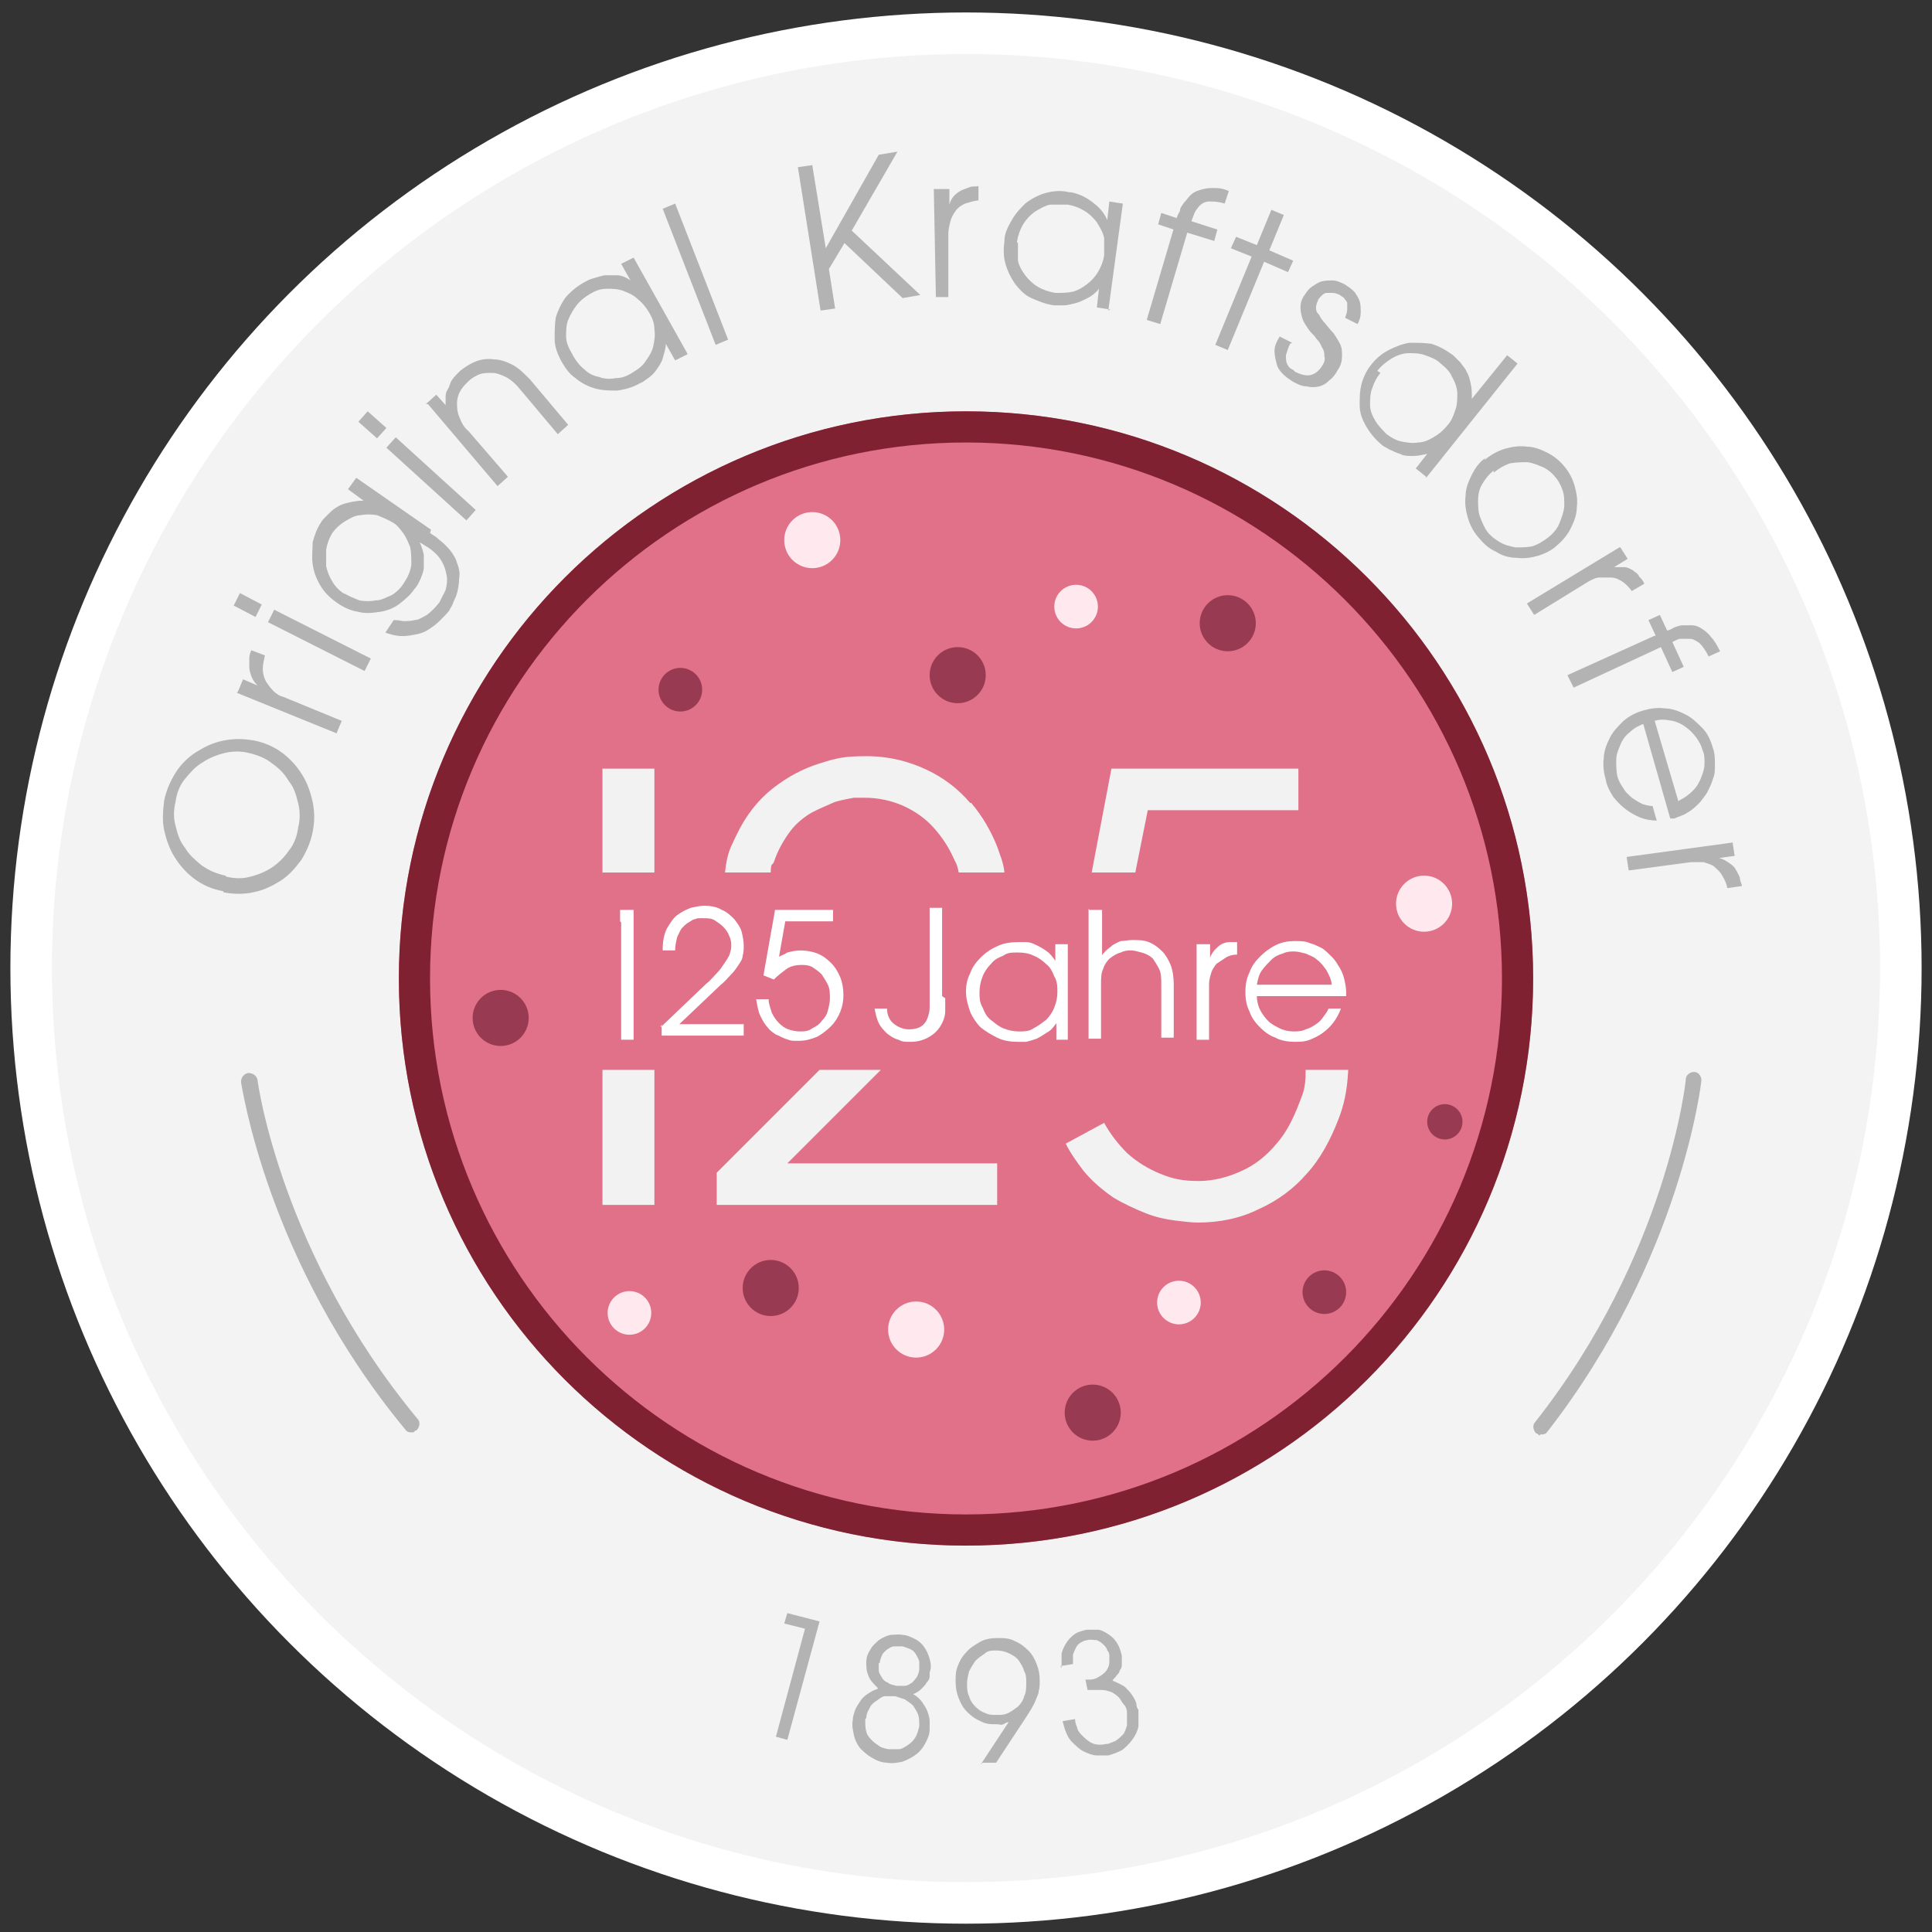 <?xml version="1.0" encoding="UTF-8"?>
<svg id="Ebene_1" xmlns="http://www.w3.org/2000/svg" width="186" height="186" version="1.1" viewBox="0 0 186 186">
  <rect x="0" y="0" width="186" height="186" fill="#333333" stroke="none"/>
  <!-- Generator: Adobe Illustrator 29.0.0, SVG Export Plug-In . SVG Version: 2.1.0 Build 186)  -->
  <defs>
    <style>
      .st0 {
        fill: #993a53;
      }

      .st1 {
        fill: #fff;
      }

      .st2 {
        fill: #f2f2f2;
      }

      .st3 {
        fill: #f3f3f3;
        stroke: #fff;
        stroke-miterlimit: 10;
        stroke-width: 4px;
      }

      .st4 {
        fill: #e07188;
      }

      .st5 {
        fill: #b3b3b3;
      }

      .st6 {
        fill: #7f2131;
      }

      .st7 {
        fill: #ffe9ee;
      }
    </style>
  </defs>
  <circle class="st3" cx="93" cy="93.2" r="90"/>
  <circle class="st4" cx="93" cy="94.2" r="54.6"/>
  <path class="st6" d="M93,42.6c28.4,0,51.6,23.1,51.6,51.6s-23.1,51.6-51.6,51.6-51.6-23.1-51.6-51.6,23.1-51.6,51.6-51.6M93,39.6c-30.1,0-54.6,24.4-54.6,54.6s24.4,54.6,54.6,54.6,54.6-24.4,54.6-54.6-24.4-54.6-54.6-54.6h0Z"/>
  <g>
    <path class="st5" d="M21.5,85.8c-1.1-.2-2-.6-2.8-1.2-.8-.6-1.4-1.3-1.9-2.1s-.8-1.7-1-2.6c-.2-.9-.1-1.9,0-2.8.2-1,.6-1.9,1.1-2.7.5-.8,1.2-1.5,2-2,.8-.5,1.6-.9,2.6-1.1,1-.2,1.9-.2,3,0,1,.2,1.9.6,2.7,1.2s1.4,1.3,1.9,2.1c.5.8.8,1.7,1,2.6.2,1,.2,1.9,0,2.9-.2,1-.6,1.9-1.1,2.7-.6.8-1.2,1.5-2,2s-1.6.9-2.6,1.1c-.9.2-1.9.2-2.9,0ZM21.8,84.4c.8.2,1.6.2,2.3,0,.8-.2,1.5-.5,2.1-.9.6-.4,1.2-1,1.6-1.6.5-.6.8-1.4.9-2.2.2-.8.2-1.6,0-2.4-.2-.8-.4-1.5-.9-2.1-.4-.7-.9-1.2-1.6-1.7-.6-.5-1.4-.8-2.2-1-.8-.2-1.6-.2-2.4,0-.8.2-1.5.5-2.1.9-.7.4-1.2,1-1.7,1.6-.5.6-.8,1.4-.9,2.2-.2.8-.2,1.6,0,2.3.2.8.4,1.5.9,2.1.4.7,1,1.2,1.6,1.7.7.5,1.4.8,2.3,1Z"/>
    <path class="st5" d="M22.9,66.6l.5-1.2,1.4.6h0c-.3-.3-.5-.6-.6-.9-.1-.3-.2-.6-.2-.9,0-.3,0-.6,0-.8,0-.3.1-.6.2-.8l1.3.5c-.1.5-.2.9-.2,1.3,0,.4.1.8.3,1.2.2.3.4.6.7.9.3.3.6.5,1,.6l5.6,2.3-.5,1.2-9.6-3.9Z"/>
    <path class="st5" d="M22.5,58.3l.6-1.2,2.1,1.1-.6,1.2-2.1-1.1ZM25.8,59.9l.6-1.2,9.3,4.7-.6,1.2-9.3-4.7Z"/>
    <path class="st5" d="M41.4,51.3c.2.2.5.3.7.5.2.2.5.4.7.6.2.2.5.5.7.8.2.3.4.6.5,1,.2.5.3,1,.2,1.5,0,.5-.1,1-.2,1.4-.1.4-.3.7-.4,1s-.3.5-.3.6c-.2.3-.5.6-.9,1-.4.4-.8.7-1.3,1s-1.1.4-1.8.5-1.4,0-2.2-.3l.8-1.2c.2,0,.5,0,.9.1.3,0,.7,0,1.1-.1.4,0,.8-.3,1.2-.5.4-.3.8-.7,1.2-1.2.2-.4.4-.8.6-1.2.1-.4.2-.9.1-1.4s-.2-.9-.5-1.4c-.3-.5-.7-.9-1.3-1.3l-.8-.5h0c.2.4.3.8.4,1.2,0,.4,0,.8,0,1.2,0,.4-.2.8-.3,1.1-.2.4-.3.7-.6,1-.4.6-.9,1-1.4,1.4s-1.2.7-1.9.8c-.7.1-1.4.2-2.1,0-.7-.1-1.4-.4-2.1-.9-.7-.5-1.2-1-1.6-1.7s-.6-1.3-.7-2c-.1-.7,0-1.4,0-2.1.2-.7.4-1.3.8-1.9.1-.2.3-.4.6-.7s.5-.5.8-.7c.3-.2.7-.4,1.2-.5.4-.1.9-.2,1.5-.2h0s-1.5-1.1-1.5-1.1l.8-1.1,7.2,5ZM33.1,57.1c.5.3,1,.5,1.5.7.5.1,1.1.1,1.6,0,.5,0,1-.3,1.5-.5.5-.3.9-.7,1.2-1.2.4-.6.6-1.1.7-1.7,0-.6,0-1.1-.1-1.7-.2-.5-.4-1-.7-1.4-.3-.4-.6-.8-1-1-.5-.3-1-.5-1.5-.7-.5-.1-1.1-.1-1.6,0-.5,0-1,.3-1.5.6-.5.3-.9.7-1.2,1.1-.3.5-.5,1-.6,1.6,0,.5,0,1.1,0,1.6.1.5.3,1,.6,1.5.3.5.7.9,1.2,1.2Z"/>
    <path class="st5" d="M34.5,40.6l.9-1,1.8,1.6-.9,1-1.8-1.6ZM37.2,43.1l.9-1,7.7,7-.9,1-7.7-7Z"/>
    <path class="st5" d="M41,38.9l1-.9.9,1h0c0-.2,0-.4,0-.7s0-.5.2-.8.2-.6.4-.9c.2-.3.5-.6.8-.9.5-.4,1-.7,1.5-.9.5-.2,1.1-.3,1.8-.2.5,0,1.1.2,1.7.5.6.3,1.1.8,1.7,1.4l3.7,4.4-1,.9-3.7-4.4c-.4-.5-.9-.9-1.3-1.1-.4-.2-.9-.4-1.3-.4-.5,0-1,0-1.4.2-.4.2-.7.4-.9.6-.2.2-.5.5-.7.8s-.4.8-.4,1.3c0,.4,0,.8.2,1.3.2.5.4,1,.9,1.4l3.8,4.4-1,.9-6.7-7.9Z"/>
    <path class="st5" d="M66.2,34.1l-1.2.6-.9-1.6h0c0,.5-.2,1-.3,1.4s-.4.8-.6,1.1c-.2.3-.5.6-.8.8-.3.2-.5.4-.8.5-.7.4-1.4.6-2.2.7-.7,0-1.4,0-2.1-.2-.7-.2-1.3-.5-1.9-1-.6-.4-1-1-1.4-1.7-.3-.6-.6-1.3-.6-2,0-.7,0-1.4.1-2.1.2-.7.5-1.3.9-1.9.5-.6,1.1-1.1,1.8-1.5.2-.1.5-.3.9-.4.3-.1.7-.2,1.1-.3.4,0,.8,0,1.2,0s.9.2,1.3.5h0s-.9-1.6-.9-1.6l1.2-.6,5.1,9.1ZM55.2,34.3c.3.5.6.9,1.1,1.3.4.4.9.6,1.4.7.5.2,1.1.2,1.6.1.6,0,1.1-.2,1.7-.6.5-.3.9-.6,1.2-1.1.3-.4.6-.9.7-1.4.1-.5.2-1,.1-1.6,0-.6-.2-1.1-.5-1.6-.3-.5-.6-.9-1.1-1.3-.4-.4-.9-.6-1.4-.8-.5-.2-1.1-.2-1.6-.2-.6,0-1.1.2-1.6.5-.5.3-.9.6-1.3,1.1-.3.4-.6.9-.8,1.4-.2.5-.2,1.1-.2,1.6,0,.6.3,1.2.6,1.7Z"/>
    <path class="st5" d="M63.8,20.1l1.2-.5,5.1,13.1-1.2.5-5.1-13.1Z"/>
    <path class="st5" d="M76.8,16.1l1.4-.2,1.3,8h0s5.1-9,5.1-9l1.8-.3-4.4,7.6,6.6,6.2-1.7.3-5.6-5.3-1.5,2.5.6,3.8-1.4.2-2.2-13.9Z"/>
    <path class="st5" d="M90.1,18.2h1.3s0,1.5,0,1.5h0c.1-.4.3-.7.5-.9.2-.2.5-.4.7-.5.3-.1.5-.2.8-.3s.6,0,.8-.1v1.4c-.4,0-.9.2-1.3.3-.4.2-.7.4-.9.7-.2.3-.4.6-.5,1-.1.4-.2.8-.2,1.2v6.1c.1,0-1.2,0-1.2,0l-.2-10.4Z"/>
    <path class="st5" d="M106.9,29.8l-1.3-.2.2-1.8h0c-.3.4-.7.7-1.1.9-.4.2-.8.4-1.2.5-.4.1-.8.2-1.1.2-.4,0-.7,0-.9,0-.8-.1-1.5-.4-2.2-.7s-1.2-.9-1.6-1.4c-.4-.6-.7-1.2-.9-1.9s-.2-1.4-.1-2.2c0-.7.3-1.3.7-2s.8-1.1,1.3-1.6c.5-.4,1.2-.8,1.9-1,.7-.2,1.5-.3,2.3-.1.3,0,.6.1.9.2.3.1.7.3,1,.5.3.2.7.5,1,.8.3.3.6.7.8,1.2h0s.2-1.8.2-1.8l1.3.2-1.4,10.3ZM98,23.4c0,.6,0,1.1,0,1.7.1.5.4,1,.7,1.4.3.4.7.8,1.2,1.1.5.3,1.1.5,1.7.6.6,0,1.1,0,1.6-.1s1-.4,1.4-.7c.4-.3.8-.7,1.1-1.2.3-.5.5-1,.6-1.6,0-.6,0-1.1,0-1.7-.1-.5-.4-1-.7-1.5-.3-.4-.7-.8-1.2-1.1s-1-.5-1.6-.6c-.6,0-1.1,0-1.7,0-.5.1-1,.4-1.5.7-.4.3-.8.7-1.1,1.2-.3.5-.5,1.1-.6,1.7Z"/>
    <path class="st5" d="M113,22.1l-1.5-.5.3-1.1,1.5.5c0-.2.2-.5.3-.7,0-.3.2-.5.4-.8.2-.2.4-.5.6-.7.2-.2.5-.4.9-.5.3-.1.7-.2,1.2-.2.5,0,1,0,1.6.3l-.4,1.2c-.6-.2-1.1-.2-1.5-.2-.4,0-.7.2-.9.4-.2.2-.4.5-.5.7-.1.3-.2.5-.3.8h0c0,0,2.5.8,2.5.8l-.3,1.1-2.6-.8-2.6,8.8-1.3-.4,2.6-8.8Z"/>
    <path class="st5" d="M120.5,24.7l-2-.8.5-1.1,2,.8,1.4-3.4,1.2.5-1.4,3.4,2.3,1-.5,1.1-2.3-1-3.5,8.5-1.2-.5,3.5-8.5Z"/>
    <path class="st5" d="M124.2,33.1c-.2.4-.3.8-.4,1.1,0,.3,0,.6.1.8s.2.4.4.5.3.2.4.3c.6.3,1.1.4,1.5.3s.8-.4,1.1-.9c.2-.3.3-.6.2-.9,0-.3,0-.5-.2-.8-.1-.2-.2-.5-.4-.7-.2-.2-.3-.4-.4-.5-.2-.2-.4-.4-.6-.7s-.4-.6-.5-.9c-.1-.3-.2-.7-.2-1.1,0-.4.1-.8.4-1.2.2-.3.4-.6.7-.8.3-.2.6-.4.9-.5.4-.1.7-.1,1.1-.1.4,0,.8.2,1.2.4.3.2.6.4.9.7.2.3.4.6.5.9s.1.7.1,1.1c0,.4-.1.7-.3,1.1h0s-1.2-.6-1.2-.6c.1-.3.2-.6.2-.8,0-.2,0-.4,0-.6,0-.2-.2-.3-.3-.5-.1-.1-.3-.2-.4-.3-.2-.1-.5-.2-.7-.2-.2,0-.4,0-.6,0-.2,0-.4.2-.5.3-.1.1-.3.3-.3.4-.1.2-.2.5-.2.7,0,.2,0,.4.2.6s.2.4.4.6c.1.2.3.3.4.5.2.2.4.5.7.8.2.3.4.6.6,1s.2.7.2,1.2c0,.4-.1.9-.4,1.3h0c-.2.4-.5.8-.8,1-.3.3-.6.5-1,.6-.4.1-.8.1-1.2,0-.4,0-.9-.2-1.4-.5-.3-.2-.6-.4-.9-.7s-.5-.6-.6-1c-.1-.4-.2-.8-.2-1.2,0-.5.2-.9.5-1.4h0c0,0,1.2.6,1.2.6Z"/>
    <path class="st5" d="M137.3,45.9l-1-.8,1.1-1.4h0c-.5.1-.9.2-1.4.2-.4,0-.9,0-1.2-.2-.4-.1-.7-.3-1-.4-.3-.2-.6-.3-.8-.5-.6-.5-1.1-1.1-1.5-1.8-.4-.7-.6-1.3-.6-2,0-.7,0-1.4.2-2.1s.5-1.3,1-1.9c.4-.5,1-1,1.6-1.3.6-.3,1.3-.6,2-.7.7,0,1.4,0,2.1.1.7.2,1.4.6,2.1,1.1.2.2.4.4.7.7.2.3.5.6.6.9.2.3.3.7.4,1.2.1.4.1.9.1,1.4h0s3.4-4.2,3.4-4.2l1,.8-8.8,11ZM132.9,35.9c-.4.5-.6.9-.8,1.5-.2.5-.2,1.1-.2,1.6,0,.5.2,1,.5,1.5.3.5.7.9,1.1,1.3.4.3.9.6,1.4.7.5.1,1.1.2,1.6.1.5,0,1-.2,1.5-.5s.9-.6,1.3-1.1c.4-.4.6-.9.8-1.5.2-.5.2-1.1.2-1.6,0-.5-.2-1.1-.5-1.6-.2-.5-.6-.9-1.1-1.3-.4-.4-.9-.6-1.5-.8-.5-.2-1.1-.2-1.6-.2-.5,0-1.1.2-1.6.5-.5.3-1,.7-1.4,1.2Z"/>
    <path class="st5" d="M142.9,44.3c.6-.5,1.3-.9,2-1.1.7-.2,1.4-.3,2.1-.2.7,0,1.4.3,2,.6.6.3,1.2.8,1.6,1.3.5.6.8,1.2,1,1.9.2.7.3,1.4.2,2.1,0,.7-.3,1.4-.6,2s-.8,1.2-1.3,1.6c-.5.5-1.2.8-1.8,1-.7.2-1.4.3-2.1.2-.7,0-1.4-.2-2-.6-.7-.3-1.2-.8-1.7-1.4-.5-.6-.8-1.2-1-1.9-.2-.7-.3-1.4-.2-2.1,0-.7.3-1.4.6-2s.7-1.2,1.3-1.6ZM143.8,45.3c-.5.4-.8.8-1.1,1.3s-.4,1-.4,1.6c0,.5,0,1.1.2,1.6.2.5.4,1,.7,1.4.3.4.7.7,1.2,1s1,.4,1.5.5c.5,0,1.1,0,1.6-.1.6-.2,1.1-.5,1.6-.9.5-.4.9-.9,1.1-1.5.2-.5.4-1.1.4-1.6,0-.5,0-1-.2-1.5-.2-.5-.4-.9-.7-1.2-.3-.4-.7-.7-1.1-.9-.5-.2-.9-.4-1.5-.5-.5,0-1.1,0-1.7.1-.6.2-1.1.5-1.6.9Z"/>
    <path class="st5" d="M156,52.7l.7,1.1-1.3.8h0c.4,0,.7,0,1,0s.6.2.8.3c.2.2.5.3.6.6.2.2.4.4.5.7l-1.2.7c-.3-.4-.6-.7-.9-.9-.3-.2-.7-.4-1.1-.4-.4,0-.7,0-1.1,0-.4,0-.7.2-1.1.4l-5.2,3.2-.7-1.1,8.9-5.4Z"/>
    <path class="st5" d="M159.4,61.2l-.7-1.5,1.1-.5.7,1.5c.2,0,.5-.2.7-.3.3-.1.5-.2.8-.2.3,0,.6,0,.9,0,.3,0,.6.1.9.3s.6.4.9.8c.3.3.6.8.9,1.4l-1.1.5c-.3-.6-.6-1-.9-1.3-.3-.2-.6-.4-.9-.4s-.6,0-.9,0c-.3,0-.5.2-.8.3h0s1.1,2.4,1.1,2.4l-1.1.5-1.1-2.4-8.4,3.9-.6-1.2,8.4-3.8Z"/>
    <path class="st5" d="M158.2,69.7c-.5.2-.9.4-1.3.8-.4.3-.7.7-.9,1.2-.2.5-.4.9-.4,1.5,0,.5,0,1,.1,1.5.1.4.3.8.6,1.2.2.4.5.6.8.9.3.2.6.4,1,.6.3.1.7.2,1,.2l.4,1.4c-.5,0-1.1-.1-1.6-.3-.5-.2-1-.5-1.4-.8-.4-.3-.8-.7-1.2-1.2-.3-.5-.6-1-.7-1.6-.2-.7-.3-1.4-.2-2.1,0-.7.3-1.4.6-2,.3-.6.8-1.1,1.3-1.6.6-.5,1.2-.8,1.9-1,.7-.2,1.4-.3,2.1-.2.7,0,1.4.3,2,.6.6.3,1.1.8,1.6,1.3.5.5.8,1.2,1,1.9.2.5.2,1.1.2,1.6,0,.5,0,1-.2,1.4-.1.4-.3.8-.5,1.2-.2.4-.5.7-.7,1-.4.4-.8.8-1.2,1-.4.3-.9.4-1.3.6,0,0-.1,0-.2,0,0,0-.1,0-.2,0l-2.6-9.1ZM161.6,77.1c.6-.3,1-.6,1.4-1,.4-.4.6-.8.8-1.3s.3-.9.3-1.3c0-.5,0-.9-.2-1.3-.1-.4-.3-.8-.6-1.2-.3-.4-.6-.7-1-1-.4-.3-.8-.5-1.3-.6-.5-.1-1.1-.2-1.7,0l2.3,7.8Z"/>
    <path class="st5" d="M166.8,81.1l.2,1.3-1.5.2h0c.4.1.7.3,1,.5.3.2.5.4.6.6s.3.5.4.8c0,.3.2.6.2.8l-1.4.2c-.1-.5-.3-.9-.5-1.2-.2-.4-.5-.6-.8-.9-.3-.2-.7-.3-1-.4-.4,0-.8,0-1.2,0l-6,.8-.2-1.3,10.3-1.4Z"/>
  </g>
  <g>
    <path class="st5" d="M77.5,156.8l-2-.5.3-1,3.1.8-3.1,11.4-1.1-.3,2.8-10.4Z"/>
    <path class="st5" d="M84.5,162.5c-.4-.4-.8-.8-.9-1.2-.2-.4-.2-.9-.2-1.3,0-.5.2-.9.4-1.2.2-.4.5-.6.8-.9.3-.2.7-.4,1.1-.5.4,0,.8-.1,1.2,0,.4,0,.8.2,1.2.4.4.2.7.5.9.8.2.3.4.7.5,1.1.1.4.2.8,0,1.3,0,0,0,.2,0,.4,0,.2-.1.4-.3.6-.1.2-.3.4-.5.6-.2.2-.5.4-.8.5.4.2.7.5.9.8s.4.6.5.9c.1.3.2.6.2.9s0,.6,0,.8c0,.5-.2.9-.4,1.3-.2.4-.5.8-.9,1.1-.4.3-.8.5-1.3.7-.5.1-1,.2-1.5.1-.5,0-1-.2-1.5-.5s-.8-.6-1.1-.9c-.3-.4-.5-.8-.6-1.3-.1-.5-.2-.9-.1-1.4,0-.3.1-.6.2-.9.1-.3.3-.6.5-.9.2-.3.4-.5.7-.7.3-.2.6-.4,1-.5ZM83.3,165.5c0,.5,0,.9.1,1.2.1.4.3.6.6.9.2.2.5.4.8.6.3.1.6.2.8.2.3,0,.6,0,.9,0,.3,0,.6-.2.9-.4.3-.2.5-.4.7-.7.2-.3.3-.7.4-1.1,0-.4,0-.8-.1-1.1s-.3-.6-.5-.9c-.2-.2-.5-.4-.8-.6-.3-.1-.6-.2-.9-.3-.3,0-.7,0-1,0-.3,0-.6.3-.9.5-.3.2-.5.4-.6.7-.2.3-.3.6-.3.9ZM84.6,160.1c0,.2,0,.4,0,.7s.2.5.3.7c.1.2.3.4.6.5.2.2.5.2.8.3.3,0,.5,0,.8,0,.3,0,.5-.2.7-.3.2-.2.3-.3.5-.6.1-.2.2-.5.2-.7,0-.2,0-.5,0-.7,0-.2-.2-.5-.3-.7s-.3-.4-.5-.5c-.2-.1-.5-.2-.8-.3-.3,0-.6,0-.8,0-.3,0-.5.2-.7.3-.2.2-.4.3-.5.6-.1.2-.2.5-.2.7Z"/>
    <path class="st5" d="M94.4,169.9l2.7-4.1h0c-.2,0-.3.1-.5.2s-.4,0-.6,0c-.6,0-1.1,0-1.6-.3-.5-.2-.9-.5-1.3-.9-.4-.4-.6-.8-.8-1.3-.2-.5-.3-1-.3-1.6,0-.5,0-1,.2-1.5.2-.5.4-.9.8-1.3.3-.4.8-.7,1.3-1,.5-.3,1.1-.4,1.7-.4.6,0,1.2,0,1.7.3.5.2.9.5,1.3.9.4.4.6.8.8,1.3.2.5.3,1,.3,1.6,0,.3,0,.7-.1,1,0,.3-.2.6-.3.9-.1.3-.3.6-.4.8-.2.3-.3.5-.5.8l-2.9,4.4h-1.3ZM98.8,161.9c0-.3,0-.7-.2-1-.1-.4-.3-.7-.5-1-.2-.3-.5-.5-.9-.7-.4-.2-.8-.3-1.3-.3-.4,0-.8,0-1.1.3-.3.2-.6.4-.9.7-.2.3-.4.6-.6,1-.1.4-.2.8-.2,1.2,0,.4,0,.8.2,1.2.1.4.3.7.6,1,.3.3.6.5.9.6.4.2.7.2,1.2.2.4,0,.7,0,1.1-.2s.6-.4.9-.6c.3-.3.5-.6.6-1,.2-.4.2-.8.2-1.3Z"/>
    <path class="st5" d="M102.2,160.6c0-.5,0-1,0-1.4.1-.4.3-.8.5-1.1.2-.3.5-.6.8-.8.3-.2.7-.3,1.1-.4.4,0,.9,0,1.2,0,.4.1.7.3,1,.5.3.2.6.5.8.9.2.3.3.7.4,1.1,0,.3,0,.5,0,.8,0,.2,0,.4-.2.6,0,.2-.2.4-.3.5-.1.2-.3.3-.4.5.5.2.9.4,1.2.6.3.3.5.5.7.8.2.3.3.5.4.8,0,.3.1.5.2.6,0,.6,0,1.1,0,1.6-.1.5-.3.9-.6,1.3-.3.4-.6.7-1,1-.4.2-.9.4-1.3.5-.3,0-.6,0-1.1,0-.4,0-.9-.2-1.3-.4-.4-.2-.8-.6-1.2-1-.4-.5-.6-1.1-.8-1.9l1.2-.2c0,.3.1.6.2.8,0,.2.2.5.4.7.3.3.6.6,1,.8.4.2.9.2,1.4.1.3,0,.6-.2.9-.3.3-.2.5-.4.7-.6s.3-.6.4-.9c0-.4,0-.7,0-1.2,0-.3-.1-.6-.3-.8s-.3-.5-.5-.7-.5-.4-.7-.5c-.3-.1-.6-.2-.9-.2-.2,0-.4,0-.6,0-.2,0-.5,0-.8,0l-.2-1s0,0,.2,0c0,0,.2,0,.2,0,.5,0,.8-.2,1.1-.4.3-.2.5-.4.6-.6.1-.2.2-.4.2-.7,0-.2,0-.4,0-.5,0-.2,0-.4-.2-.6,0-.2-.2-.4-.4-.6-.2-.2-.4-.3-.6-.4-.3,0-.6-.1-.9,0-.2,0-.4.1-.6.2-.2.1-.4.3-.5.5-.1.2-.2.4-.3.7,0,.3,0,.6,0,.9l-1.2.2Z"/>
  </g>
  <path class="st5" d="M39.7,137.9c-.3,0-.5,0-.7-.3-13.4-16.2-15.7-33.2-15.8-33.4,0-.4.2-.8.7-.9.4,0,.8.2.9.7,0,.2,2.3,16.8,15.4,32.6.3.3.2.8-.1,1.1-.1,0-.2.1-.3.2Z"/>
  <path class="st5" d="M148.3,138.1c.3,0,.5,0,.7-.3,12.9-16.6,14.8-33.7,14.8-33.8,0-.4-.3-.8-.7-.8-.4,0-.8.3-.8.7,0,.2-1.8,16.9-14.5,33-.3.3-.2.8.1,1.1.1,0,.2.1.3.2Z"/>
  <circle class="st0" cx="48.2" cy="98" r="2.7"/>
  <circle class="st0" cx="92.2" cy="65" r="2.7"/>
  <circle class="st0" cx="139.1" cy="108" r="1.7"/>
  <circle class="st0" cx="74.2" cy="124" r="2.7"/>
  <circle class="st0" cx="105.2" cy="136" r="2.7"/>
  <circle class="st0" cx="118.2" cy="60" r="2.7"/>
  <circle class="st7" cx="113.5" cy="125.4" r="2.1"/>
  <circle class="st7" cx="88.2" cy="128" r="2.7"/>
  <circle class="st7" cx="137.1" cy="87" r="2.7"/>
  <circle class="st7" cx="78.2" cy="52" r="2.7"/>
  <circle class="st7" cx="60.6" cy="126.4" r="2.1"/>
  <g>
    <path class="st1" d="M59.7,88.7h0v-1.1h1.3v12.5h-1.2s0-11.3,0-11.3Z"/>
    <path class="st1" d="M63.6,98.9l4.4-4.2c.4-.3.7-.7,1-1s.5-.6.7-.9c.2-.3.4-.6.5-.8.1-.3.2-.6.2-.9s0-.6-.2-1c-.1-.3-.3-.6-.6-.9-.2-.2-.5-.4-.8-.6-.3-.2-.7-.2-1.1-.2s-.1,0-.3,0-.3,0-.5.1c-.2,0-.4.2-.6.3-.2.1-.4.3-.6.5-.2.2-.3.5-.5.9-.1.4-.2.8-.2,1.3h-1.2c0-.8.1-1.5.4-2.1.3-.5.6-1,1-1.3.4-.3.8-.5,1.3-.7.5-.1.9-.2,1.3-.2.6,0,1.2.1,1.7.4.5.2.9.6,1.2.9.3.4.6.8.7,1.2s.2.9.2,1.3,0,.7-.1,1c0,.3-.2.6-.4.9s-.4.6-.7.9c-.3.3-.6.7-1,1l-4,3.8h6.2v1.1h-7.9s0-1.1,0-1.1Z"/>
    <path class="st1" d="M74.6,87.6h5.6v1.1h-4.6l-.6,3.4c.2-.1.5-.2.8-.4.4-.1.8-.2,1.3-.2s1.1.1,1.6.3c.5.2.9.5,1.3.9.4.4.7.9.9,1.4.2.5.3,1.1.3,1.7s-.1,1.1-.3,1.6c-.2.5-.5,1-.9,1.4-.4.4-.8.7-1.3,1-.5.2-1.1.4-1.7.4s-.4,0-.6,0c-.3,0-.5-.1-.8-.2-.3-.1-.6-.3-.9-.4-.3-.2-.6-.4-.8-.7-.3-.3-.5-.7-.7-1.1-.2-.4-.3-1-.4-1.6h1.2c0,.5.2.9.3,1.3.2.4.4.7.7,1,.3.3.6.5.9.6.3.1.7.2,1.1.2s.8,0,1.2-.3c.4-.2.7-.4.9-.7.3-.3.5-.6.6-1,.1-.4.2-.8.2-1.2s0-.9-.2-1.3c-.2-.4-.4-.7-.6-1-.3-.3-.6-.5-.9-.7-.4-.2-.7-.2-1.1-.2s-1,.1-1.4.4c-.4.3-.8.6-1.2,1l-1-.4,1.1-6.2Z"/>
    <path class="st1" d="M91,96.1c0,.5,0,.9,0,1.3,0,.3-.1.7-.3,1.1-.3.6-.7,1-1.2,1.3-.5.3-1.1.5-1.8.5s-.8,0-1.2-.2c-.4-.1-.7-.3-1.1-.6-.3-.3-.6-.6-.8-1-.2-.4-.3-.9-.4-1.4h1.2c0,.7.3,1.2.7,1.5.4.3.9.5,1.4.5s.9-.1,1.2-.3c.3-.2.5-.5.6-.8.1-.3.2-.6.2-1,0-.3,0-.7,0-1v-8.6h1.2v8.5h0Z"/>
    <path class="st1" d="M102.9,100.1h-1.2v-1.6h0c-.3.4-.5.7-.9.9-.3.2-.6.4-1,.6-.3.1-.6.2-1,.3-.3,0-.6,0-.8,0-.7,0-1.4-.1-2-.4-.6-.3-1.1-.6-1.6-1-.4-.4-.8-1-1-1.5-.2-.6-.4-1.2-.4-1.9s.1-1.2.4-1.8c.2-.6.6-1.1,1-1.5.4-.4.9-.8,1.6-1.1.6-.3,1.3-.4,2-.4s.5,0,.8,0c.3,0,.6.1,1,.3s.6.3,1,.6c.3.2.6.6.8.9h0v-1.6h1.2v9.2h0ZM94.3,95.5c0,.5,0,1,.3,1.5.2.5.4.9.8,1.2s.7.6,1.2.8c.5.2,1,.3,1.5.3s1,0,1.4-.3c.4-.2.8-.5,1.2-.8.3-.3.6-.7.8-1.2s.3-1,.3-1.5,0-1-.3-1.5c-.2-.5-.4-.9-.8-1.2-.3-.3-.7-.6-1.2-.8-.4-.2-.9-.3-1.5-.3s-1,0-1.4.3c-.5.2-.9.4-1.2.8-.3.3-.6.7-.8,1.2-.2.5-.3,1-.3,1.6Z"/>
    <path class="st1" d="M104.9,87.6h1.2v4.4h0c0-.1.2-.3.4-.5.2-.2.4-.3.6-.5.2-.1.5-.3.8-.4.3,0,.7-.1,1.1-.1.6,0,1.1,0,1.6.2.5.2.9.5,1.3.9.3.3.6.8.8,1.3.2.5.3,1.2.3,1.9v5.1h-1.2v-5.1c0-.6,0-1.1-.2-1.5-.2-.4-.4-.7-.6-1-.3-.3-.7-.5-1.1-.6-.4-.1-.7-.2-1-.2s-.6,0-1,.2c-.4.1-.7.3-1.1.6-.2.2-.5.6-.6,1-.2.4-.2.9-.2,1.5v5.2h-1.2v-12.5Z"/>
    <path class="st1" d="M115.3,90.9h1.2v1.3h0c.1-.3.3-.6.5-.8.2-.2.4-.4.6-.5.2-.1.5-.2.7-.2.3,0,.5,0,.8,0v1.2c-.4,0-.8.1-1.1.3-.3.2-.6.4-.9.6-.2.3-.4.5-.5.9-.1.3-.2.7-.2,1v5.4h-1.2v-9.2h0Z"/>
    <path class="st1" d="M121,95.9c0,.4.1.9.3,1.3.2.4.5.8.8,1.1.3.3.7.5,1.1.7s.9.3,1.3.3c.4,0,.8,0,1.2-.2.4-.1.7-.3,1-.5.3-.2.5-.4.7-.7.2-.3.4-.5.5-.8h1.2c-.2.5-.4.9-.7,1.3s-.6.7-1,1c-.4.3-.8.5-1.3.7-.5.2-1,.2-1.5.2s-1.3-.1-1.8-.4c-.6-.2-1.1-.6-1.5-1-.4-.4-.8-.9-1-1.5-.3-.6-.4-1.2-.4-1.9s.1-1.3.4-1.9c.2-.6.6-1.1,1-1.5.4-.4.9-.8,1.5-1.1.6-.3,1.2-.4,1.9-.4.5,0,1,0,1.4.2.4.1.8.3,1.2.5.3.2.6.5.9.8.3.3.5.6.6.8.3.4.5.9.6,1.3.1.4.2.9.2,1.3s0,.1,0,.2c0,0,0,.1,0,.2h-8.4s0,0,0,0ZM128.2,94.8c0-.5-.3-1-.5-1.4-.3-.4-.5-.7-.9-1-.3-.3-.7-.4-1.1-.6-.4-.1-.8-.2-1.1-.2s-.7,0-1.1.2c-.4.1-.8.3-1.1.6-.3.3-.6.6-.9,1-.3.4-.4.9-.5,1.4h7.2Z"/>
  </g>
  <g>
    <rect class="st2" x="58" y="103" width="5" height="13"/>
    <polygon class="st2" points="58 77.6 58 77.6 58 84 63 84 63 74 58 74 58 77.6"/>
    <path class="st2" d="M93.4,77.3c-1.1-1.3-2.5-2.4-4.2-3.2-1.7-.8-3.6-1.3-5.8-1.3s-2.9.2-4.5.7c-1.6.5-3.1,1.3-4.5,2.4-1.4,1.1-2.6,2.6-3.5,4.5-.5,1.1-.9,1.6-1.1,3.6h4.4c0-1,.2-.7.3-1,.4-1.2,1-2.2,1.6-3,.6-.8,1.4-1.4,2.1-1.8.8-.4,1.5-.7,2.2-1,.7-.2,1.3-.3,1.8-.4.5,0,.8,0,1,0,1.4,0,2.7.3,3.8.8,1.1.5,2.1,1.2,2.9,2.1.8.9,1.4,1.8,1.9,2.9.2.5.3.4.5,1.4h4.4c-.1-1-.4-1.6-.7-2.5-.6-1.5-1.4-2.9-2.5-4.2Z"/>
    <polygon class="st2" points="84.8 103 78.9 103 69 112.9 69 116 96 116 96 114.9 96 113.3 96 112 75.8 112 84.8 103"/>
    <polygon class="st2" points="110.5 78 125 78 125 74 107 74 105.1 84 109.3 84 110.5 78"/>
    <path class="st2" d="M125.7,103c0,2-.3,2.3-.7,3.4-.5,1.3-1.2,2.7-2.1,3.7-.9,1.1-2,2-3.3,2.6-1.3.6-2.7,1-4.2,1s-2.5-.2-3.7-.7c-1.2-.5-2.2-1.1-3.2-2-.8-.8-1.6-1.8-2.2-2.9l-3.7,2c.5,1,1.1,1.8,1.7,2.6.9,1.1,1.9,1.9,2.9,2.6,1,.6,2.1,1.1,3.1,1.5,1,.4,2,.6,2.8.7.9.1,1.6.2,2.2.2,2.1,0,4.1-.4,5.9-1.3,1.8-.8,3.4-2,4.6-3.4,1.3-1.4,2.3-3.3,3-5.1.6-1.5.9-2.9,1-4.9h-4.3Z"/>
  </g>
  <circle class="st7" cx="103.6" cy="58.4" r="2.1"/>
  <circle class="st0" cx="65.5" cy="66.4" r="2.1"/>
  <circle class="st0" cx="127.5" cy="124.4" r="2.1"/>
</svg>